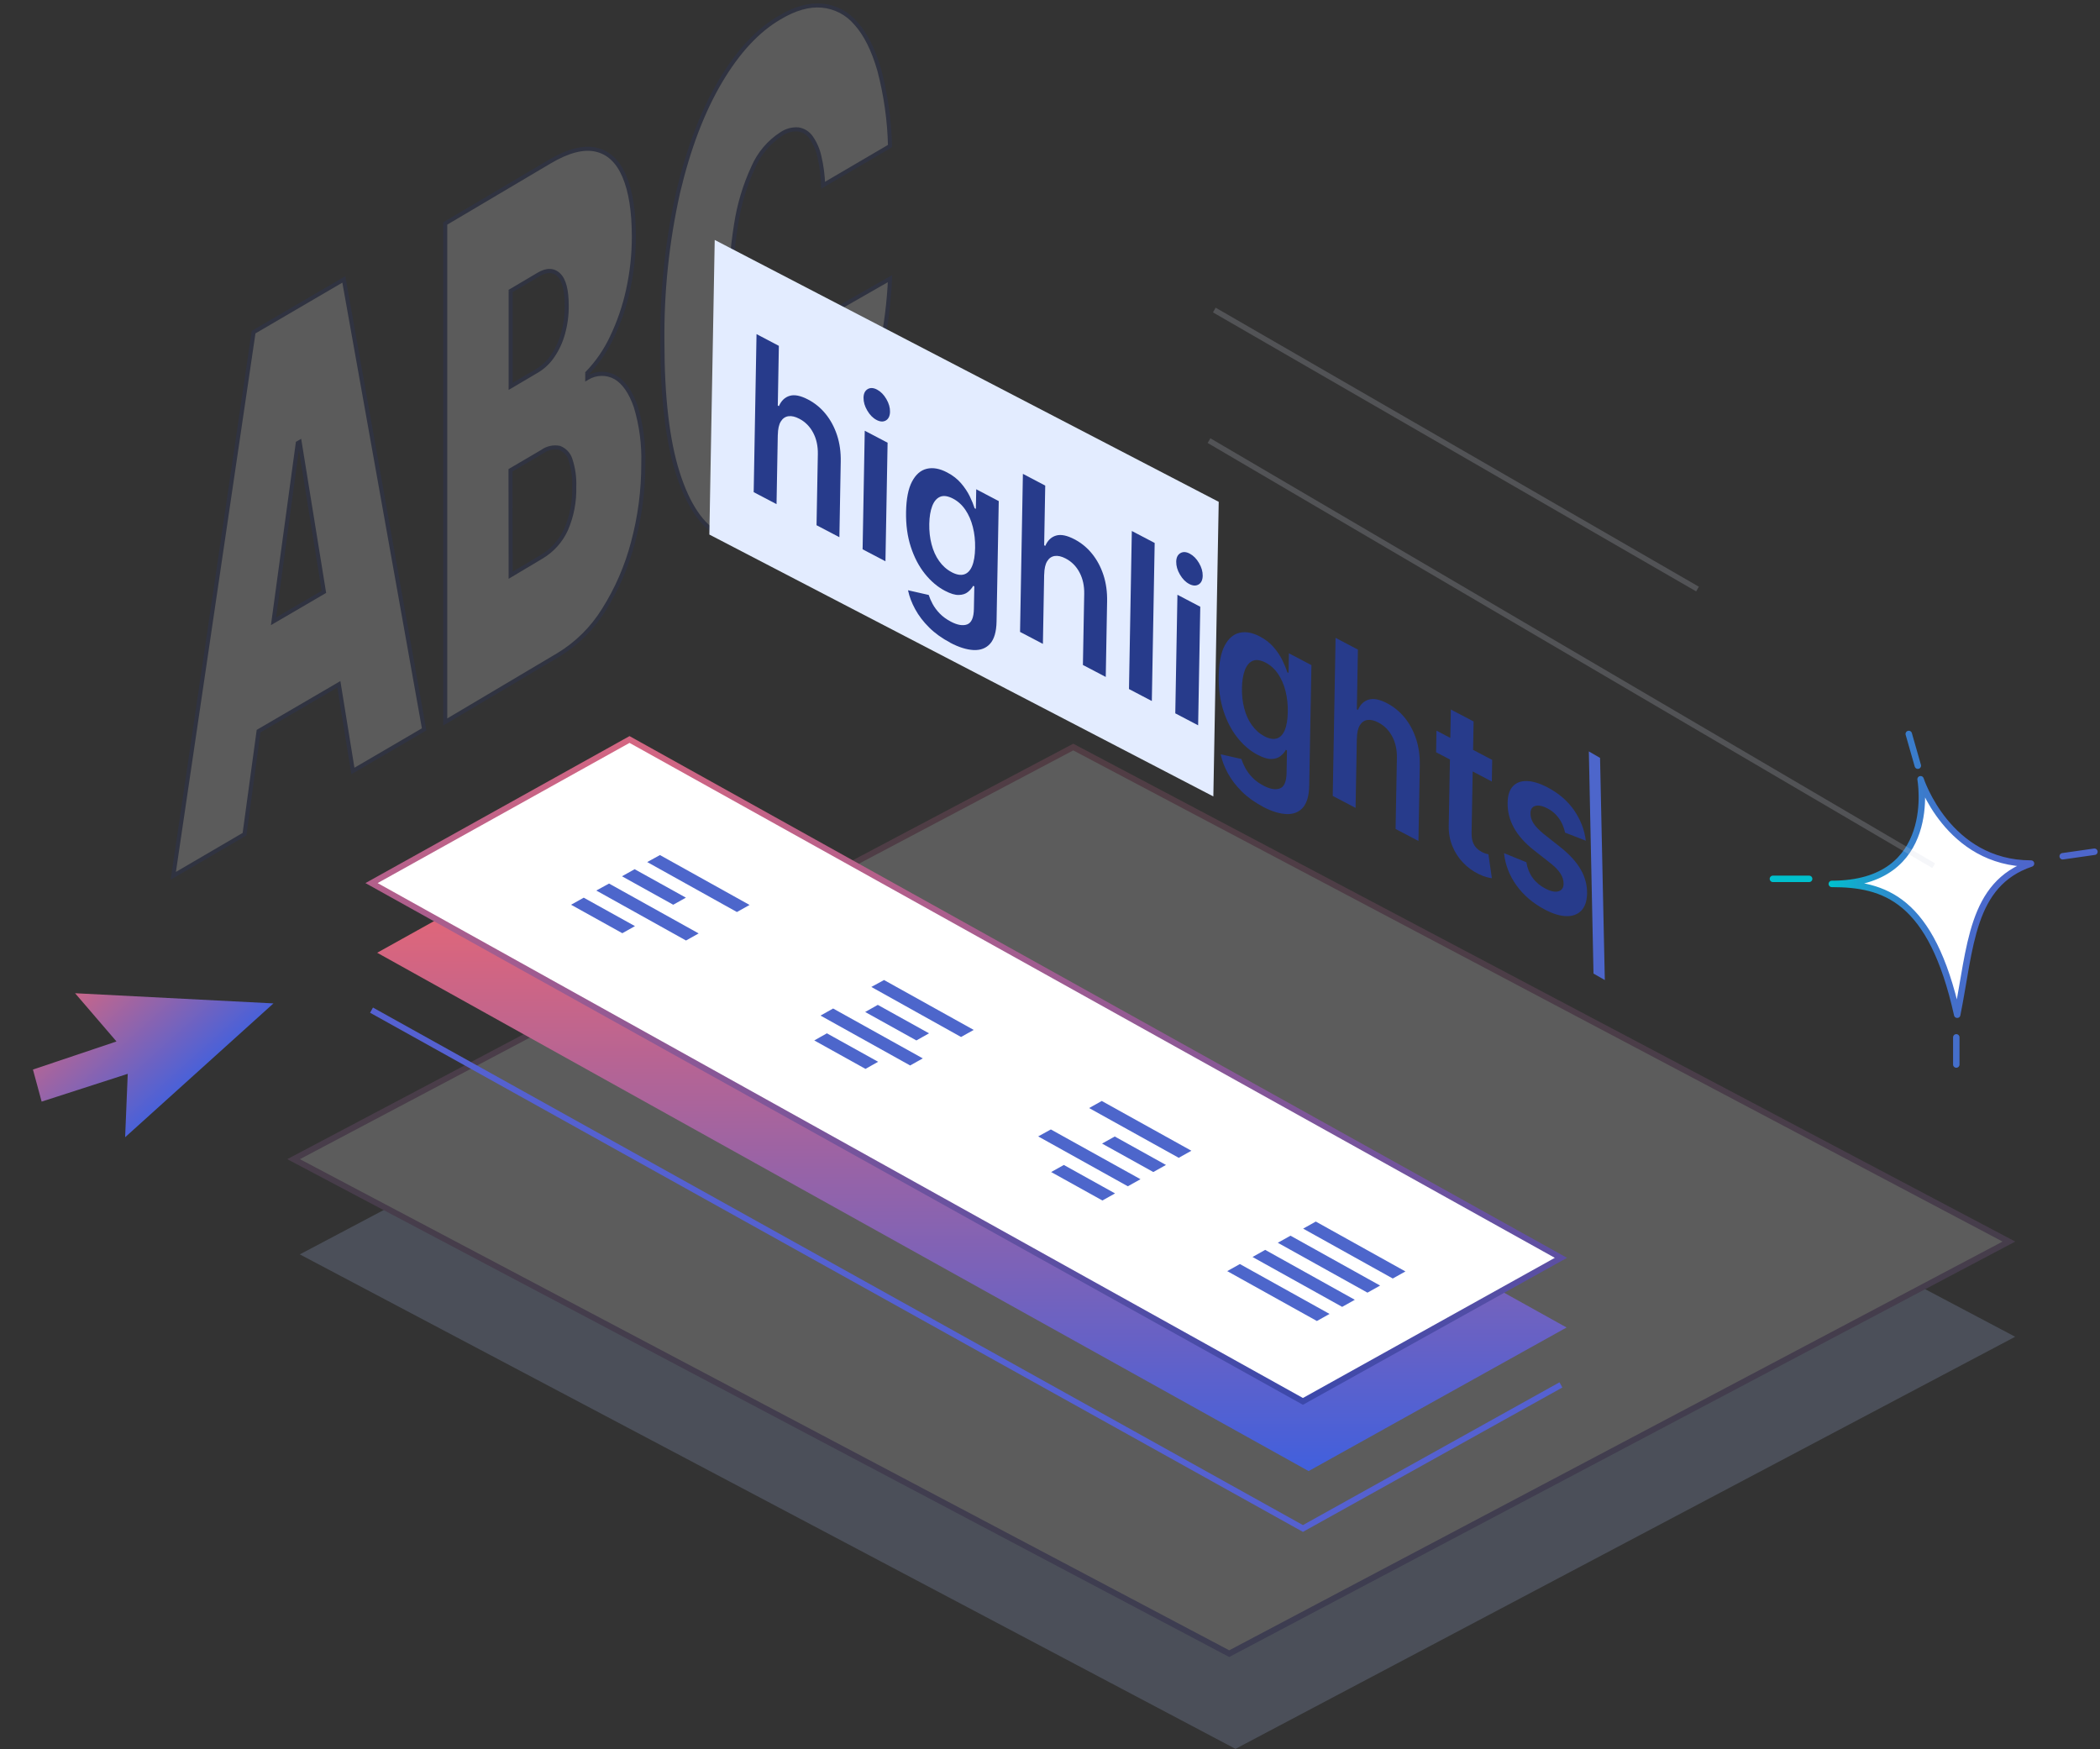 <svg fill="none" height="329" viewBox="0 0 395 329" width="395" xmlns="http://www.w3.org/2000/svg" xmlns:xlink="http://www.w3.org/1999/xlink"><rect x="0" y="0" width="395" height="329" fill="#333333" stroke="none"/><linearGradient id="a" gradientUnits="userSpaceOnUse" x1="216.547" x2="216.547" y1="140.508" y2="311.024"><stop offset="0" stop-color="#c96688"/><stop offset="1" stop-color="#6362c8"/></linearGradient><linearGradient id="b" gradientUnits="userSpaceOnUse" x1="344.552" x2="382.026" y1="190.853" y2="190.853"><stop offset="0" stop-color="#00c0cd"/><stop offset=".03" stop-color="#06b9cd"/><stop offset=".19" stop-color="#209bcc"/><stop offset=".36" stop-color="#3484cc"/><stop offset=".55" stop-color="#4273cb"/><stop offset=".75" stop-color="#4a69cb"/><stop offset="1" stop-color="#4d66cb"/></linearGradient><linearGradient id="c" gradientUnits="userSpaceOnUse" x1="182.806" x2="182.806" y1="152.188" y2="276.685"><stop offset="0" stop-color="#ff6766"/><stop offset="1" stop-color="#4160dd"/></linearGradient><linearGradient id="d" gradientUnits="userSpaceOnUse" x1="181.742" x2="181.742" y1="139.086" y2="263.575"><stop offset="0" stop-color="#d46682"/><stop offset="1" stop-color="#3c49ab"/></linearGradient><linearGradient id="e" gradientUnits="userSpaceOnUse" x1="17.129" x2="34.824" y1="184.097" y2="203.71"><stop offset="0" stop-color="#c86689"/><stop offset="1" stop-color="#4a61d8"/></linearGradient><clipPath id="f"><path d="m133.425 45.129h165.099v127.171h-165.099z"/></clipPath><g opacity=".2"><path clip-rule="evenodd" d="m79.779 137.18-13.4 7.829-2.644-16.301-15.097 8.806-2.644 19.384-13.4 7.829 15.105-102.256 16.974-9.919zm-23.769-53.837-4.564 33.509 9.482-5.533-4.564-28.181z" fill="#f9f9fb" fill-rule="evenodd"/><path d="m66.379 145.009-.378.061.089.55.481-.281zm13.4-7.829.193.33.231-.135-.047-.263zm-16.044-8.472.378-.061-.089-.55-.481.281zm-15.097 8.806-.193-.331-.161.094-.025.185zm-2.644 19.384.193.33.161-.094.025-.185zm-13.4 7.829-.378-.056-.116.788.688-.402zm15.105-102.256-.193-.33-.159.093-.027.182zm16.974-9.919.377-.067-.096-.539-.473.277zm-13.228 64.3-.379-.052-.106.778.678-.396zm4.564-33.509-.193-.331-.161.094-.025.185zm4.918 27.976.193.33.227-.132-.042-.26zm-4.564-28.181.378-.061-.089-.549-.481.28zm10.209 62.201 13.4-7.829-.386-.661-13.4 7.829zm-3.214-16.569 2.644 16.3.755-.123-2.644-16.3zm-14.527 9.074 15.097-8.805-.386-.661-15.097 8.805zm-2.458 19.105 2.644-19.384-.758-.103-2.644 19.384zm-13.586 8.108 13.4-7.829-.386-.661-13.4 7.829zm14.534-102.642-15.105 102.256.757.111 15.105-102.255zm17.16-10.193-16.974 9.919.386.66 16.974-9.919zm15.675 84.891-15.105-84.627-.753.135 15.105 84.628zm-28.331-20.208 4.564-33.509-.758-.103-4.564 33.508zm8.91-5.916-9.482 5.534.386.66 9.482-5.533zm-4.749-27.789 4.564 28.181.755-.123-4.564-28.18zm.217.475.353-.206-.385-.661-.353.206z" fill="#233477"/><path clip-rule="evenodd" d="m83.744 135.79v-93.761l19.632-11.619c3.448-2.045 6.353-2.802 8.714-2.269 2.362.533 4.14 2.197 5.335 4.993 1.201 2.802 1.801 6.583 1.801 11.344.005 3.388-.361 6.766-1.093 10.072-.671 3.091-1.703 6.091-3.072 8.938-1.158 2.466-2.713 4.722-4.601 6.678v.92c1.624-.998 3.656-1.037 5.318-.103 1.587.934 2.856 2.764 3.806 5.492 1.048 3.471 1.527 7.091 1.417 10.717.015 5.009-.637 9.998-1.937 14.833-1.175 4.489-3.032 8.768-5.506 12.685-2.141 3.458-5.066 6.357-8.535 8.456zm12.309-63.123 5.053-2.982c1.137-.694 2.11-1.63 2.851-2.741.871-1.281 1.526-2.698 1.938-4.194.484-1.719.72-3.499.7-5.285 0-2.893-.501-4.818-1.502-5.775-1.002-.957-2.271-.977-3.807-.06l-5.232 3.094zm5.76 32.081-5.762 3.438-.026-19.741 5.975-3.506c.928-.676 2.093-.934 3.217-.713.984.367 1.746 1.169 2.066 2.174.551 1.66.797 3.408.726 5.157.078 2.76-.45 5.504-1.545 8.035-.986 2.161-2.61 3.962-4.652 5.156z" fill="#f9f9fb" fill-rule="evenodd"/><path d="m83.744 42.029-.195-.329-.188.111v.218zm0 93.761h-.383v.672l.578-.343zm19.632-105.38.194.329.001-0zm8.714-2.269-.084.373zm5.335 4.993-.352.15v0zm1.801 11.344h-.383v.001zm-1.093 10.072-.373-.083v.001zm-3.072 8.938-.345-.166-.002.003zm-4.601 6.678-.275-.266-.107.111v.154zm0 .92h-.382v.684l.582-.358zm5.318-.103.194-.33-.007-.004zm3.806 5.492.367-.111-.003-.008-.002-.008zm1.417 10.717-.382-.012v.013zm-1.937 14.833-.37-.099v.002zm-5.506 12.685-.323-.204-.002.003zm-8.535 8.456.195.329.003-.001zm-3.917-53.48.195.33.005-.003zm-5.053 2.982h-.383v.67l.577-.34zm7.904-5.724-.316-.215-.002.003zm1.938-4.194-.368-.104-.001.002zm.7-5.285h-.383v.004zm-5.309-5.835.194.329.002-.001zm-5.232 3.094-.195-.329-.188.111v.218zm-.002 53.464-.383.001.001.672.578-.344zm5.762-3.438-.193-.33-.003.002zm-5.787-16.303-.194-.33-.189.111 0.0.219zm5.975-3.506.193.33.016-.009.016-.011zm3.217-.713.134-.358-.029-.011-.031-.006zm2.066 2.174-.364.116.001.004zm.726 5.157-.383-.016v.013.013zm-1.545 8.035.348.159.003-.007zm-23.103-57.563v93.761h.765v-93.761zm19.819-11.948-19.632 11.619.39.658 19.631-11.619zm8.994-2.313c-2.503-.565-5.514.248-8.994 2.313l.39.658c3.416-2.026 6.215-2.726 8.435-2.225zm5.602 5.216c-1.23-2.877-3.091-4.649-5.602-5.216l-.169.746c2.211.499 3.907 2.055 5.067 4.77zm1.831 11.495c0-4.787-.602-8.626-1.831-11.495l-.704.301c1.172 2.735 1.77 6.458 1.77 11.194zm-1.101 10.155c.737-3.334 1.107-6.74 1.101-10.155l-.765.001c.006 3.36-.358 6.71-1.083 9.989zm-3.102 9.021c1.383-2.874 2.424-5.903 3.102-9.022l-.747-.163c-.666 3.061-1.687 6.033-3.044 8.853zm-4.67 6.777c1.918-1.986 3.496-4.277 4.672-6.781l-.693-.325c-1.14 2.428-2.67 4.649-4.529 6.574zm.108.654v-.92h-.765v.92zm5.122-.437c-1.782-1.002-3.963-.959-5.705.111l.4.652c1.506-.925 3.39-.961 4.93-.096zm3.981 5.699c-.964-2.767-2.275-4.696-3.974-5.695l-.388.659c1.475.868 2.703 2.6 3.639 5.288zm1.438 10.854c.11-3.667-.374-7.328-1.433-10.839l-.733.221c1.036 3.431 1.509 7.01 1.401 10.595zm-1.951 14.921c1.309-4.868 1.965-9.89 1.951-14.933l-.765.002c.014 4.975-.633 9.93-1.925 14.733zm-5.551 12.79c2.495-3.95 4.368-8.265 5.552-12.792l-.74-.194c-1.165 4.451-3.006 8.694-5.459 12.578zm-8.661 8.58c3.521-2.132 6.49-5.073 8.663-8.583l-.651-.402c-2.109 3.407-4.991 6.262-8.408 8.33zm-21.282 12.626 21.279-12.625-.39-.657-21.279 12.624zm16.973-66.764-5.053 2.982.389.659 5.053-2.982zm2.727-2.624c-.71 1.065-1.643 1.962-2.732 2.627l.399.653c1.184-.724 2.198-1.698 2.97-2.856zm1.887-4.083c-.401 1.456-1.038 2.834-1.885 4.08l.633.43c.894-1.316 1.567-2.771 1.99-4.308zm.686-5.179c.02 1.75-.211 3.494-.685 5.177l.736.207c.494-1.754.735-3.57.714-5.393zm-1.384-5.503c.432.412.781 1.059 1.021 1.981.239.92.363 2.09.363 3.518h.765c0-1.466-.126-2.705-.388-3.71-.26-1.003-.662-1.797-1.232-2.342zm-3.346-.008c.731-.436 1.362-.627 1.902-.619.529.008 1.006.208 1.444.627l.529-.553c-.564-.538-1.221-.827-1.961-.839-.729-.011-1.501.246-2.306.727zm-5.234 3.095 5.232-3.094-.389-.658-5.232 3.094zm.188 17.615v-17.944h-.765v17.944zm-.189 35.848 5.762-3.438-.392-.657-5.762 3.438zm-.604-20.069.026 19.741.765-.001-.026-19.741zm6.164-3.837-5.975 3.506.387.66 5.975-3.506zm3.485-.759c-1.229-.241-2.502.041-3.517.779l.451.619c.842-.613 1.899-.848 2.919-.647zm2.357 2.434c-.356-1.117-1.202-2.009-2.297-2.417l-.267.717c.873.326 1.55 1.037 1.835 1.932zm.743 5.288c.073-1.795-.18-3.588-.745-5.292l-.726.241c.536 1.616.776 3.318.706 5.02zm-1.576 8.172c1.118-2.583 1.656-5.382 1.576-8.198l-.765.022c.077 2.704-.44 5.393-1.513 7.873zm-4.81 5.335c2.11-1.235 3.789-3.096 4.807-5.328l-.696-.317c-.953 2.09-2.524 3.831-4.497 4.985z" fill="#233477"/><path d="m167.409 27.473-12.582 7.37c-.049-1.817-.285-3.625-.704-5.394-.275-1.288-.804-2.509-1.556-3.59-.556-.814-1.423-1.364-2.398-1.52-1.13-.086-2.255.217-3.188.859-2.33 1.508-4.165 3.668-5.277 6.21-1.594 3.438-2.691 7.085-3.257 10.831-.773 4.828-1.141 9.713-1.1 14.602-.1 4.608.278 9.213 1.126 13.743.744 3.436 1.833 5.695 3.265 6.777 1.433 1.082 3.152 1.045 5.157-.112 1.178-.708 2.221-1.622 3.077-2.697.957-1.218 1.751-2.554 2.363-3.977.7-1.629 1.247-3.32 1.633-5.051.442-1.95.729-3.932.859-5.927l12.582-7.198c-.194 4.389-.74 8.755-1.633 13.056-.938 4.665-2.269 9.242-3.979 13.683-1.616 4.276-3.755 8.335-6.368 12.085-2.299 3.379-5.305 6.219-8.809 8.323-4.188 2.456-7.944 2.814-11.267 1.073-3.323-1.74-5.947-5.629-7.872-11.664-1.925-6.047-2.888-14.253-2.888-24.617-.105-9.45.881-18.881 2.939-28.105 1.965-8.303 4.612-15.269 7.941-20.898 3.329-5.629 7.053-9.637 11.173-12.025 2.864-1.718 5.52-2.468 7.966-2.25 2.483.227 4.774 1.425 6.377 3.333 1.822 2.019 3.3 4.965 4.409 8.821 1.224 4.658 1.899 9.444 2.011 14.258z" fill="#f9f9fb" stroke="#233477" stroke-width=".765"/></g><g opacity=".2"><path d="m232.386 328.932 146.658-77.512-144.845-76.547-62.109-.102-115.696 61.156z" fill="#aac0f2"/><path d="m55.221 218.019 175.993 93.005 146.658-77.505-175.999-93.011z" fill="#fff" stroke="url(#a)" stroke-width="1.116"/></g><path d="m361.252 146.564s3.58 19.684-16.7 19.684c9.866 0 18.737 2.734 23.589 24.605 2.539-12.576 2.539-24.605 13.885-28.432-15.674 0-20.774-15.857-20.774-15.857z" style="fill-rule:evenodd;clip-rule:evenodd;fill:#fff;stroke-width:1.212;stroke-linejoin:round;stroke:url(#b)"/><path d="m360.733 144.007-1.704-5.962" stroke="#3a7ccb" stroke-linecap="round" stroke-width="1.212"/><path d="m387.985 161.047 5.962-.852" stroke="#4d66cb" stroke-linecap="round" stroke-width="1.212"/><path d="m367.97 195.107v5.111" stroke="#456fcb" stroke-linecap="round" stroke-width="1.212"/><path d="m340.29 165.297h-6.813" stroke="#00c0cd" stroke-linecap="round" stroke-width="1.212"/><path d="m293.602 260.475-48.528 27.006-175.192-97.49" stroke="#5561d1" stroke-width="1.116"/><g clip-rule="evenodd" fill-rule="evenodd"><path d="m119.474 152.188 175.192 97.491-48.521 27.006-175.199-97.49z" fill="url(#c)"/><path d="m118.411 139.086 175.191 97.49-48.528 26.999-175.192-97.482z" fill="#fff" stroke="url(#d)" stroke-width="1.116"/><path d="m124.133 160.823 16.858 9.382-2.38 1.331-16.874-9.398zm-4.761 2.658 9.639 5.353-2.38 1.33-9.639-5.352zm-9.576 5.355 9.639 5.353-2.38 1.33-9.639-5.352zm4.761-2.657 16.859 9.382-2.38 1.331-16.875-9.398z" fill="#4d66cb"/><path d="m166.282 184.326 16.867 9.382-2.38 1.331-16.875-9.413zm-1.173 4.672 9.639 5.352-2.38 1.338-9.631-5.352zm-9.575 5.351 9.639 5.352-2.38 1.338-9.631-5.352zm1.174-4.667 16.866 9.382-2.38 1.331-16.858-9.382z" fill="#4d66cb"/><path d="m207.236 207.073 16.858 9.359-2.38 1.331-16.858-9.359zm2.444 6.681 9.631 5.352-2.38 1.331-9.639-5.352zm-9.576 5.354 9.631 5.353-2.38 1.33-9.639-5.352zm-2.444-6.679 16.859 9.359-2.38 1.331-16.859-9.382z" fill="#4d66cb"/><path d="m247.495 229.753 16.858 9.382-2.38 1.33-16.858-9.382zm-4.759 2.658 16.858 9.382-2.38 1.331-16.866-9.382zm-4.76 2.667 16.858 9.389-2.38 1.331-16.858-9.382zm-4.761 2.666 16.866 9.382-2.38 1.331-16.866-9.382z" fill="#4d66cb"/><path d="m51.436 188.722-37.313-1.913 7.789 9.073-15.714 5.283 1.635 6.028 16.196-5.227-.492 11.929 27.9-25.173z" fill="url(#e)"/></g><path d="m228.407 58.312 90.887 52.477" opacity=".2" stroke="#ced2e1" stroke-width="1.019"/><path d="m227.412 82.875 136.3 79.951" opacity=".2" stroke="#ced2e1" stroke-width="1.019"/><path d="m301.858 184.329-2.127-1.217-.877-41.783 2.109 1.218z" fill="#4d66cb"/><g clip-path="url(#f)"><path d="m228.224 149.796-94.799-49.256 1.009-55.411 94.8 49.255z" fill="#e3ecff"/><g fill="#273b8b"><path d="m146.298 81.757-.236 13.062-4.298-2.252.535-29.728 4.201 2.208-.202 11.225.211.115c.447-1.033 1.131-1.678 2.043-1.943.912-.265 2.061-.026 3.456.707 1.263.662 2.368 1.563 3.297 2.711.93 1.148 1.64 2.473 2.14 3.992s.728 3.179.693 4.981l-.254 14.202-4.298-2.252.246-13.389c.026-1.502-.263-2.835-.877-4.001s-1.482-2.049-2.622-2.641c-.763-.398-1.439-.556-2.044-.468s-1.079.424-1.429.998c-.351.574-.535 1.404-.553 2.482z"/><path d="m164.874 78.983c-.685-.353-1.263-.945-1.746-1.766-.482-.821-.71-1.616-.701-2.402.008-.786.272-1.325.771-1.625.5-.3 1.088-.274 1.772.088s1.272.954 1.745 1.766c.474.812.711 1.616.693 2.402-.017.786-.272 1.325-.763 1.625-.5.3-1.087.274-1.78-.088zm-2.623 24.332.404-22.3 4.297 2.252-.403 22.3z"/><path d="m178.74 120.873c-1.544-.812-2.868-1.757-3.964-2.844-1.096-1.086-1.973-2.234-2.631-3.444-.658-1.201-1.105-2.393-1.351-3.568l3.894.883c.167.53.412 1.095.737 1.696.324.6.763 1.201 1.324 1.784s1.272 1.104 2.131 1.554c1.219.636 2.237.804 3.044.504.806-.301 1.236-1.272 1.262-2.924l.079-4.221-.21-.115c-.228.424-.561.812-1 1.166-.438.353-1 .538-1.701.556-.702.027-1.57-.238-2.614-.786-1.403-.733-2.657-1.802-3.78-3.206-1.122-1.404-1.999-3.082-2.64-5.052-.64-1.96-.938-4.16-.894-6.588.044-2.429.412-4.345 1.114-5.679.701-1.334 1.622-2.146 2.78-2.42 1.157-.274 2.429-.053 3.832.689 1.07.556 1.947 1.245 2.631 2.049.685.804 1.228 1.625 1.632 2.455.403.83.701 1.572.903 2.226l.237.124.07-3.692 4.236 2.226-.412 22.663c-.035 1.907-.439 3.285-1.202 4.151-.763.856-1.798 1.254-3.104 1.201-1.298-.062-2.772-.512-4.412-1.378zm.272-13.248c.912.477 1.693.61 2.341.407.649-.203 1.149-.733 1.5-1.572s.535-1.979.561-3.401c.027-1.422-.114-2.72-.429-3.947-.307-1.228-.781-2.305-1.403-3.224-.623-.919-1.404-1.625-2.333-2.111-.93-.486-1.763-.618-2.412-.344s-1.149.857-1.491 1.749-.526 2.005-.553 3.356c-.026 1.351.114 2.641.43 3.833.307 1.193.781 2.244 1.421 3.145s1.421 1.607 2.368 2.102z"/><path d="m196.401 108.042-.236 13.062-4.298-2.252.535-29.728 4.201 2.208-.202 11.225.211.115c.447-1.033 1.131-1.678 2.043-1.943s2.061-.026 3.456.707c1.263.662 2.368 1.563 3.297 2.711.93 1.148 1.64 2.473 2.14 3.992s.728 3.18.693 4.981l-.254 14.202-4.298-2.252.246-13.389c.026-1.502-.263-2.835-.877-4.001s-1.482-2.049-2.622-2.641c-.763-.397-1.439-.556-2.044-.468s-1.079.424-1.429.998c-.351.574-.535 1.404-.553 2.482z"/><path d="m217.189 102.121-.535 29.728-4.298-2.252.535-29.728z"/><path d="m223.687 109.835c-.684-.353-1.262-.945-1.745-1.767-.482-.821-.71-1.616-.701-2.402.008-.786.271-1.325.771-1.625s1.088-.274 1.772.088 1.272.954 1.745 1.767c.474.812.711 1.616.693 2.402-.017.786-.272 1.325-.763 1.625-.5.3-1.087.274-1.78-.088zm-2.622 24.332.404-22.301 4.297 2.252-.403 22.301z"/><path d="m237.552 151.726c-1.544-.813-2.868-1.758-3.965-2.844-1.096-1.086-1.973-2.234-2.631-3.444-.657-1.202-1.105-2.394-1.35-3.569l3.894.884c.166.53.412 1.095.736 1.695.325.601.763 1.202 1.325 1.784.561.583 1.271 1.104 2.131 1.555 1.219.636 2.236.804 3.043.503.807-.3 1.237-1.272 1.263-2.923l.079-4.222-.211-.115c-.228.424-.561.813-.999 1.166-.439.354-1 .539-1.702.557-.701.026-1.57-.239-2.613-.786-1.404-.733-2.658-1.802-3.78-3.206-1.123-1.405-2-3.083-2.64-5.052-.64-1.961-.938-4.16-.895-6.589.044-2.429.413-4.345 1.114-5.679.702-1.333 1.623-2.146 2.78-2.42 1.158-.273 2.43-.053 3.833.689 1.07.557 1.947 1.246 2.631 2.049.684.804 1.228 1.625 1.631 2.455.404.831.702 1.573.904 2.226l.236.124.07-3.692 4.237 2.226-.413 22.662c-.035 1.908-.438 3.286-1.201 4.151-.763.857-1.798 1.254-3.105 1.201-1.298-.061-2.771-.512-4.411-1.377zm.271-13.248c.912.477 1.693.609 2.342.406s1.149-.733 1.5-1.572.535-1.978.561-3.4-.114-2.72-.43-3.948c-.307-1.228-.78-2.305-1.403-3.224-.623-.918-1.403-1.625-2.333-2.11-.929-.486-1.763-.619-2.412-.345s-1.149.857-1.491 1.749-.526 2.005-.552 3.356.114 2.641.43 3.833c.307 1.192.78 2.243 1.42 3.144.641.901 1.421 1.608 2.368 2.102z"/><path d="m255.215 138.889-.237 13.062-4.297-2.252.535-29.728 4.201 2.208-.202 11.225.211.115c.447-1.033 1.131-1.678 2.043-1.943s2.061-.027 3.455.706c1.263.663 2.368 1.564 3.298 2.712s1.64 2.473 2.14 3.992.728 3.179.693 4.981l-.254 14.202-4.298-2.252.246-13.39c.026-1.501-.263-2.835-.877-4-.614-1.166-1.482-2.049-2.623-2.641-.763-.398-1.438-.557-2.043-.468-.605.088-1.079.424-1.43.998-.35.574-.535 1.404-.552 2.481z"/><path d="m280.675 142.925-.07 4.063-10.481-5.503.07-4.062zm-7.797-9.486 4.298 2.253-.378 20.931c-.008.707.071 1.29.237 1.758.167.468.404.839.693 1.13.289.292.614.53.974.716.271.141.517.247.745.318.228.07.403.114.517.141l.649 4.487c-.228-.027-.561-.089-.982-.195s-.947-.309-1.552-.609c-1.079-.53-2.044-1.237-2.894-2.129-.851-.892-1.526-1.934-2.009-3.126-.482-1.192-.71-2.482-.675-3.877l.395-21.806z"/><path d="m298.303 158.127-3.929-1.528c-.105-.538-.289-1.095-.552-1.669-.263-.565-.623-1.104-1.079-1.607-.456-.504-1.017-.928-1.675-1.281-.895-.468-1.649-.627-2.263-.468s-.921.618-.929 1.378c-.018.644.166 1.272.561 1.89.394.618 1.052 1.298 1.973 2.049l3.096 2.446c1.719 1.36 2.991 2.756 3.815 4.187.824 1.43 1.228 2.941 1.202 4.548-.036 1.395-.386 2.464-1.07 3.179-.685.725-1.614 1.078-2.789 1.06-1.184-.017-2.535-.424-4.052-1.219-2.228-1.174-4.017-2.684-5.359-4.548-1.342-1.863-2.122-3.886-2.35-6.076l4.201 1.704c.175 1.104.561 2.076 1.166 2.915s1.403 1.51 2.394 2.031 1.851.707 2.474.521c.631-.185.956-.653.964-1.413.009-.636-.175-1.272-.57-1.899-.394-.627-1.008-1.272-1.841-1.934l-3.096-2.429c-1.737-1.36-3.026-2.791-3.842-4.292-.824-1.501-1.21-3.065-1.175-4.681.018-1.378.342-2.411.982-3.1.641-.689 1.518-1.016 2.64-.989 1.123.026 2.412.424 3.868 1.183 2.14 1.122 3.806 2.562 5.016 4.319 1.211 1.758 1.947 3.665 2.202 5.714z"/></g></g></svg>